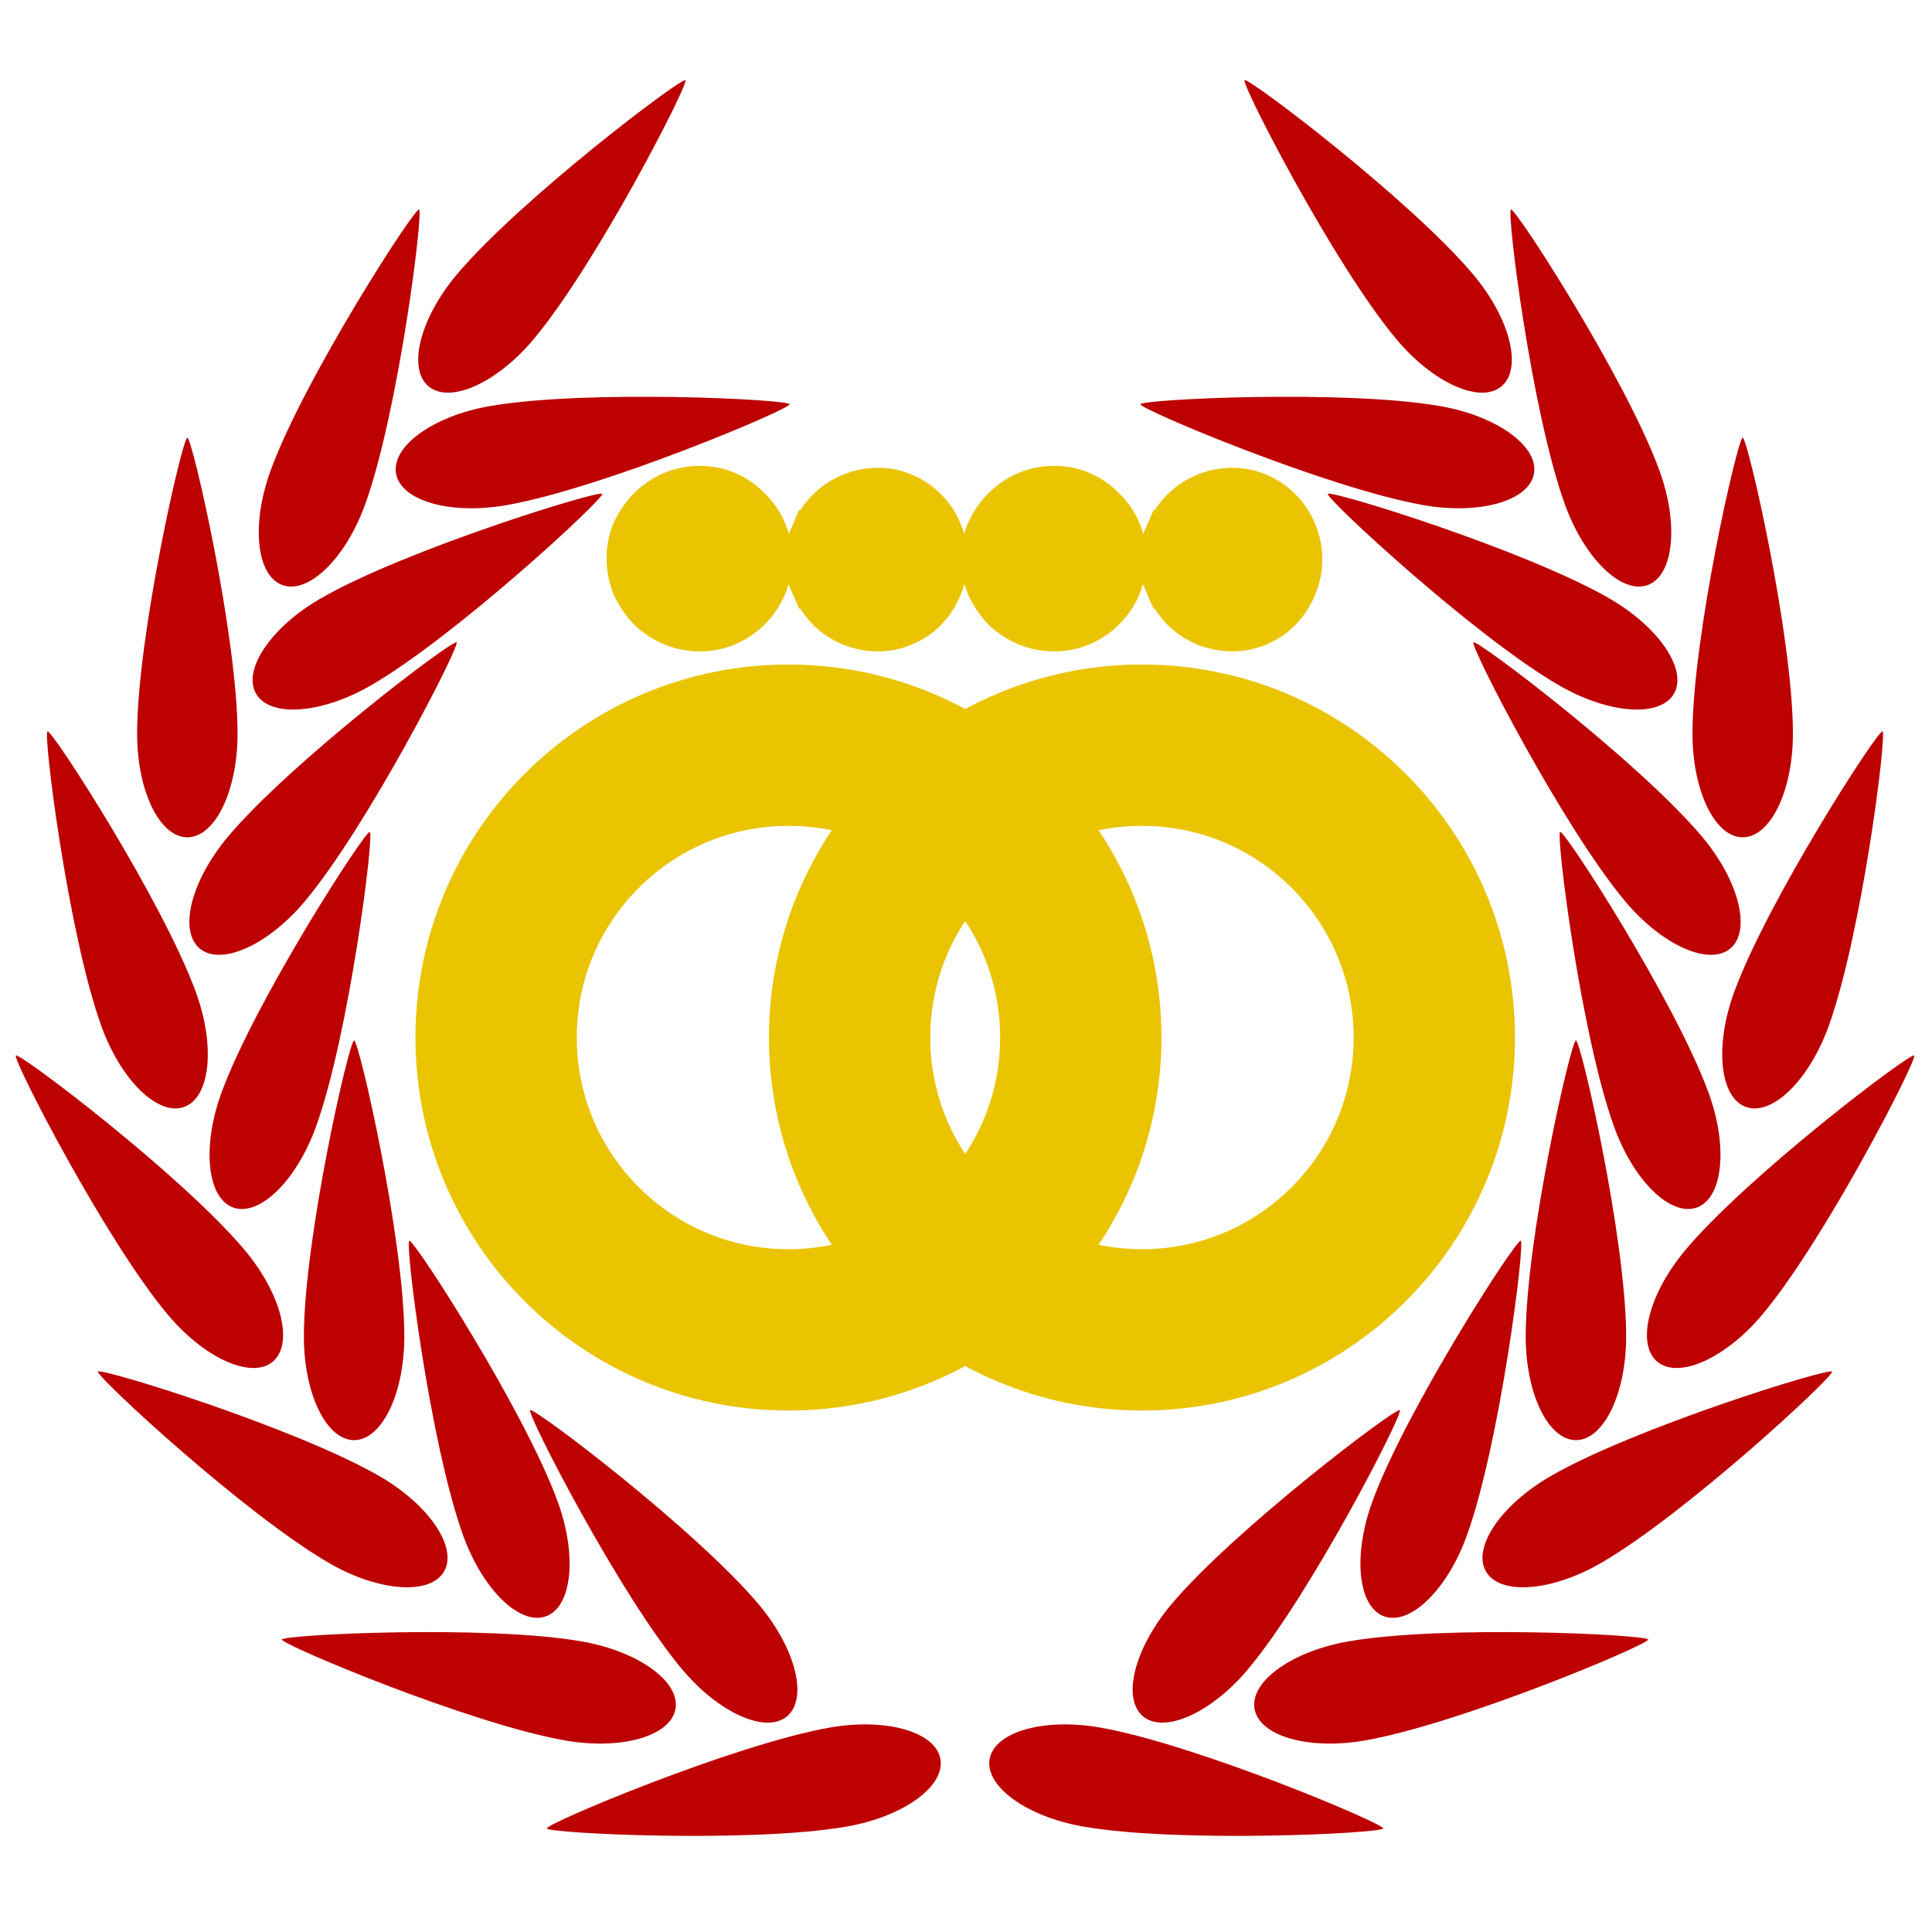 <svg width="958" height="958" viewBox="0 0 958 958" fill="none" xmlns="http://www.w3.org/2000/svg">
<g clip-path="url(#clip0_6_37)">
<path d="M420.307 312.454L420.359 312.477L420.412 312.499C425.201 314.495 430.218 315.498 435.406 315.498C440.454 315.498 445.291 314.485 449.835 312.43C454.385 310.443 458.373 307.705 461.689 304.183C465.06 300.614 467.661 296.529 469.464 291.97C471.466 287.316 472.452 282.382 472.452 277.241C472.452 272.219 471.45 267.37 469.463 262.754C467.659 258.192 465.041 254.153 461.616 250.706C458.315 247.221 454.352 244.509 449.835 242.537C445.291 240.481 440.454 239.469 435.406 239.469C430.218 239.469 425.201 240.472 420.412 242.467L420.359 242.49L420.307 242.512C415.768 244.486 411.745 247.187 408.307 250.626C404.868 254.065 402.166 258.088 400.193 262.626L407.071 265.617L400.193 262.626C398.17 267.28 397.149 272.172 397.149 277.241C397.149 282.429 398.153 287.407 400.193 292.098L407.071 289.108L400.193 292.098C402.149 296.598 404.808 300.641 408.157 304.187L408.231 304.265L408.307 304.341C411.745 307.779 415.768 310.481 420.307 312.454ZM382.224 292.098L382.247 292.046L382.269 291.993C384.279 287.168 385.267 282.067 385.267 276.757C385.267 271.569 384.264 266.591 382.224 261.9C380.239 257.335 377.447 253.316 373.87 249.898C370.452 246.32 366.432 243.528 361.868 241.544C357.176 239.504 352.199 238.5 347.011 238.5C341.823 238.5 336.806 239.503 332.017 241.499L331.964 241.521L331.911 241.544C327.322 243.539 323.23 246.338 319.669 249.9L319.669 249.9C316.288 253.281 313.546 257.22 311.425 261.654L311.367 261.776L311.313 261.9C309.273 266.591 308.27 271.569 308.27 276.757C308.27 282.067 309.258 287.168 311.268 291.993L311.342 292.17L311.425 292.344C313.527 296.738 316.225 300.698 319.52 304.187L319.667 304.343L319.823 304.49C323.369 307.839 327.411 310.498 331.911 312.454L331.964 312.477L332.017 312.499C336.806 314.495 341.823 315.498 347.011 315.498C352.199 315.498 357.176 314.494 361.868 312.454C366.406 310.481 370.429 307.779 373.868 304.341C377.429 300.779 380.228 296.688 382.224 292.098Z" fill="#EAC400" stroke="#EAC400" stroke-width="15"/>
<path d="M596.042 312.454L596.095 312.477L596.148 312.499C600.937 314.495 605.953 315.498 611.141 315.498C616.189 315.498 621.026 314.485 625.57 312.43C630.121 310.443 634.108 307.705 637.425 304.183C640.795 300.614 643.397 296.529 645.199 291.97C647.202 287.316 648.187 282.382 648.187 277.241C648.187 272.219 647.186 267.37 645.199 262.754C643.395 258.192 640.777 254.153 637.352 250.706C634.05 247.221 630.087 244.509 625.57 242.537C621.026 240.481 616.189 239.469 611.141 239.469C605.953 239.469 600.937 240.472 596.148 242.467L596.095 242.49L596.042 242.512C591.504 244.486 587.481 247.187 584.042 250.626C580.603 254.065 577.902 258.088 575.928 262.626L582.806 265.617L575.928 262.626C573.905 267.28 572.885 272.172 572.885 277.241C572.885 282.429 573.888 287.407 575.928 292.098L582.806 289.108L575.928 292.098C577.885 296.598 580.543 300.641 583.893 304.187L583.966 304.265L584.042 304.341C587.481 307.779 591.504 310.481 596.042 312.454ZM557.959 292.098L557.982 292.046L558.004 291.993C560.014 287.168 561.003 282.067 561.003 276.757C561.003 271.569 559.999 266.591 557.959 261.9C555.975 257.335 553.183 253.316 549.605 249.898C546.187 246.32 542.167 243.528 537.603 241.544C532.911 239.504 527.934 238.5 522.746 238.5C517.558 238.5 512.541 239.503 507.752 241.499L507.699 241.521L507.647 241.544C503.057 243.539 498.966 246.338 495.404 249.9L495.404 249.9C492.023 253.281 489.281 257.22 487.161 261.654L487.102 261.776L487.049 261.9C485.009 266.591 484.005 271.569 484.005 276.757C484.005 282.067 484.994 287.168 487.004 291.993L487.078 292.17L487.161 292.344C489.262 296.738 491.96 300.698 495.255 304.187L495.402 304.343L495.558 304.49C499.104 307.839 503.147 310.498 507.647 312.454L507.699 312.477L507.752 312.499C512.541 314.495 517.558 315.498 522.746 315.498C527.934 315.498 532.911 314.494 537.603 312.454C542.142 310.481 546.165 307.779 549.603 304.341C553.165 300.779 555.964 296.688 557.959 292.098Z" fill="#EAC400" stroke="#EAC400" stroke-width="15"/>
<path d="M390.959 659.43C471.018 659.43 535.918 594.53 535.918 514.471C535.918 434.413 471.018 369.512 390.959 369.512C310.9 369.512 246 434.413 246 514.471C246 594.53 310.9 659.43 390.959 659.43Z" stroke="#EAC400" stroke-width="80" stroke-linecap="round"/>
<path d="M566.249 659.43C646.308 659.43 711.208 594.53 711.208 514.471C711.208 434.413 646.308 369.512 566.249 369.512C486.19 369.512 421.29 434.413 421.29 514.471C421.29 594.53 486.19 659.43 566.249 659.43Z" stroke="#EAC400" stroke-width="80" stroke-linecap="round"/>
<path d="M280.043 862.996C307.975 867.921 332.554 860.936 334.942 847.393C337.33 833.851 316.622 818.88 288.69 813.955C241.043 805.553 140.189 810.582 139.766 812.979C139.344 815.375 232.395 854.595 280.043 862.996Z" fill="#BD0000"/>
<path d="M276.577 744.688C286.277 771.34 283.666 796.759 270.744 801.462C257.822 806.166 239.482 788.372 229.782 761.72C213.234 716.255 200.673 616.06 202.96 615.228C205.247 614.395 260.029 699.223 276.577 744.688Z" fill="#BD0000"/>
<path d="M163.277 775.104C187.84 789.285 213.326 791.128 220.202 779.219C227.078 767.309 212.739 746.159 188.176 731.977C146.276 707.786 49.784 678.018 48.567 680.125C47.35 682.233 121.377 750.913 163.277 775.104Z" fill="#BD0000"/>
<path d="M200.483 662.744C200.483 691.108 189.335 714.1 175.584 714.1C161.832 714.1 150.685 691.108 150.685 662.744C150.685 614.362 173.15 515.914 175.584 515.914C178.017 515.914 200.483 614.362 200.483 662.744Z" fill="#BD0000"/>
<path d="M420.059 905.68C447.991 900.755 468.699 885.784 466.311 872.241C463.923 858.699 439.344 851.713 411.412 856.638C363.765 865.04 270.713 904.259 271.135 906.656C271.558 909.053 372.412 914.081 420.059 905.68Z" fill="#BD0000"/>
<path d="M376.338 795.692C394.57 817.419 400.81 842.198 390.275 851.037C379.741 859.877 356.422 849.429 338.191 827.701C307.091 790.638 261.019 700.782 262.883 699.217C264.748 697.653 345.239 758.629 376.338 795.692Z" fill="#BD0000"/>
<path d="M83.175 651.861C101.406 673.588 124.725 684.036 135.26 675.197C145.794 666.358 139.554 641.579 121.322 619.851C90.223 582.788 9.732 521.813 7.868 523.377C6.003 524.942 52.075 614.798 83.175 651.861Z" fill="#BD0000"/>
<path d="M156.567 559.003C146.866 585.656 128.527 603.45 115.605 598.746C102.683 594.043 100.071 568.624 109.772 541.972C126.32 496.507 181.102 411.679 183.389 412.512C185.676 413.344 173.115 513.539 156.567 559.003Z" fill="#BD0000"/>
<path d="M50.385 509.139C60.086 535.792 78.425 553.585 91.347 548.882C104.269 544.179 106.881 518.76 97.18 492.107C80.632 446.643 25.85 361.815 23.563 362.647C21.277 363.479 33.837 463.675 50.385 509.139Z" fill="#BD0000"/>
<path d="M151.11 446.983C132.879 468.71 109.56 479.158 99.026 470.319C88.491 461.48 94.731 436.701 112.963 414.973C144.062 377.91 224.553 316.935 226.418 318.499C228.282 320.064 182.21 409.92 151.11 446.983Z" fill="#BD0000"/>
<path d="M67.992 363.828C67.992 392.191 79.139 415.184 92.891 415.184C106.642 415.184 117.79 392.191 117.79 363.828C117.79 315.446 95.325 216.997 92.891 216.997C90.457 216.997 67.992 315.446 67.992 363.828Z" fill="#BD0000"/>
<path d="M183.901 339.87C159.338 354.052 133.852 355.894 126.976 343.985C120.1 332.076 134.439 310.926 159.002 296.744C200.902 272.553 297.394 242.784 298.611 244.892C299.827 246.999 225.801 315.679 183.901 339.87Z" fill="#BD0000"/>
<path d="M134.175 233.322C124.475 259.975 127.086 285.394 140.008 290.097C152.93 294.8 171.27 277.007 180.97 250.354C197.518 204.89 210.079 104.695 207.792 103.862C205.505 103.03 150.723 187.858 134.175 233.322Z" fill="#BD0000"/>
<path d="M251.291 250.453C223.358 255.378 198.779 248.393 196.391 234.85C194.003 221.308 214.711 206.337 242.643 201.411C290.29 193.01 391.144 198.039 391.567 200.435C391.989 202.832 298.938 242.052 251.291 250.453Z" fill="#BD0000"/>
<path d="M264.577 168.235C246.346 189.962 223.027 200.41 212.492 191.571C201.958 182.732 208.198 157.952 226.43 136.225C257.529 99.162 338.02 38.187 339.884 39.751C341.749 41.315 295.677 131.172 264.577 168.235Z" fill="#BD0000"/>
<path d="M676.983 862.996C649.051 867.921 624.471 860.936 622.083 847.393C619.695 833.851 640.403 818.88 668.336 813.955C715.983 805.553 816.837 810.582 817.259 812.979C817.682 815.375 724.63 854.595 676.983 862.996Z" fill="#BD0000"/>
<path d="M680.449 744.688C670.748 771.34 673.359 796.759 686.282 801.462C699.204 806.166 717.543 788.372 727.244 761.72C743.791 716.255 756.352 616.06 754.065 615.228C751.779 614.395 696.996 699.223 680.449 744.688Z" fill="#BD0000"/>
<path d="M793.748 775.104C769.185 789.285 743.698 791.128 736.823 779.219C729.947 767.309 744.285 746.159 768.849 731.977C810.749 707.786 907.241 678.018 908.457 680.125C909.674 682.233 835.648 750.913 793.748 775.104Z" fill="#BD0000"/>
<path d="M756.542 662.744C756.542 691.107 767.689 714.1 781.441 714.1C795.192 714.1 806.34 691.107 806.34 662.744C806.34 614.362 783.874 515.914 781.441 515.914C779.007 515.914 756.542 614.362 756.542 662.744Z" fill="#BD0000"/>
<path d="M536.967 905.68C509.035 900.755 488.327 885.784 490.715 872.241C493.103 858.699 517.683 851.713 545.615 856.638C593.262 865.04 686.314 904.259 685.891 906.656C685.469 909.053 584.614 914.081 536.967 905.68Z" fill="#BD0000"/>
<path d="M580.688 795.691C562.457 817.419 556.217 842.198 566.751 851.037C577.285 859.877 600.604 849.429 618.836 827.701C649.935 790.638 696.007 700.782 694.143 699.217C692.279 697.653 611.788 758.629 580.688 795.691Z" fill="#BD0000"/>
<path d="M873.85 651.861C855.618 673.588 832.299 684.036 821.765 675.197C811.231 666.358 817.471 641.579 835.702 619.851C866.801 582.788 947.293 521.813 949.157 523.377C951.021 524.942 904.949 614.798 873.85 651.861Z" fill="#BD0000"/>
<path d="M800.457 559.003C810.158 585.656 828.497 603.45 841.42 598.746C854.342 594.043 856.953 568.624 847.252 541.971C830.705 496.507 775.923 411.679 773.636 412.512C771.349 413.344 783.91 513.539 800.457 559.003Z" fill="#BD0000"/>
<path d="M906.639 509.139C896.939 535.791 878.599 553.585 865.677 548.882C852.755 544.179 850.144 518.76 859.844 492.107C876.392 446.643 931.174 361.815 933.461 362.647C935.748 363.479 923.187 463.675 906.639 509.139Z" fill="#BD0000"/>
<path d="M805.914 446.983C824.145 468.71 847.465 479.158 857.999 470.319C868.533 461.48 862.293 436.701 844.062 414.973C812.962 377.91 732.471 316.935 730.607 318.499C728.743 320.063 774.815 409.92 805.914 446.983Z" fill="#BD0000"/>
<path d="M889.034 363.828C889.034 392.191 877.886 415.184 864.134 415.184C850.383 415.184 839.235 392.191 839.235 363.828C839.235 315.446 861.701 216.997 864.134 216.997C866.568 216.997 889.034 315.446 889.034 363.828Z" fill="#BD0000"/>
<path d="M773.124 339.87C797.688 354.052 823.174 355.894 830.05 343.985C836.925 332.076 822.587 310.926 798.023 296.744C756.123 272.553 659.632 242.784 658.415 244.892C657.198 246.999 731.224 315.679 773.124 339.87Z" fill="#BD0000"/>
<path d="M822.849 233.322C832.55 259.975 829.938 285.394 817.016 290.097C804.094 294.8 785.755 277.007 776.054 250.354C759.506 204.89 746.946 104.695 749.232 103.862C751.519 103.03 806.301 187.858 822.849 233.322Z" fill="#BD0000"/>
<path d="M705.734 250.453C733.666 255.378 758.246 248.393 760.633 234.85C763.021 221.308 742.314 206.337 714.381 201.411C666.734 193.01 565.88 198.039 565.458 200.435C565.035 202.832 658.087 242.052 705.734 250.453Z" fill="#BD0000"/>
<path d="M692.448 168.235C710.68 189.962 733.999 200.41 744.533 191.571C755.067 182.732 748.827 157.952 730.596 136.225C699.496 99.162 619.005 38.187 617.141 39.751C615.277 41.315 661.349 131.172 692.448 168.235Z" fill="#BD0000"/>
</g>
<defs>
<clipPath id="clip0_6_37">
<rect width="958" height="958" fill="white"/>
</clipPath>
</defs>
</svg>
